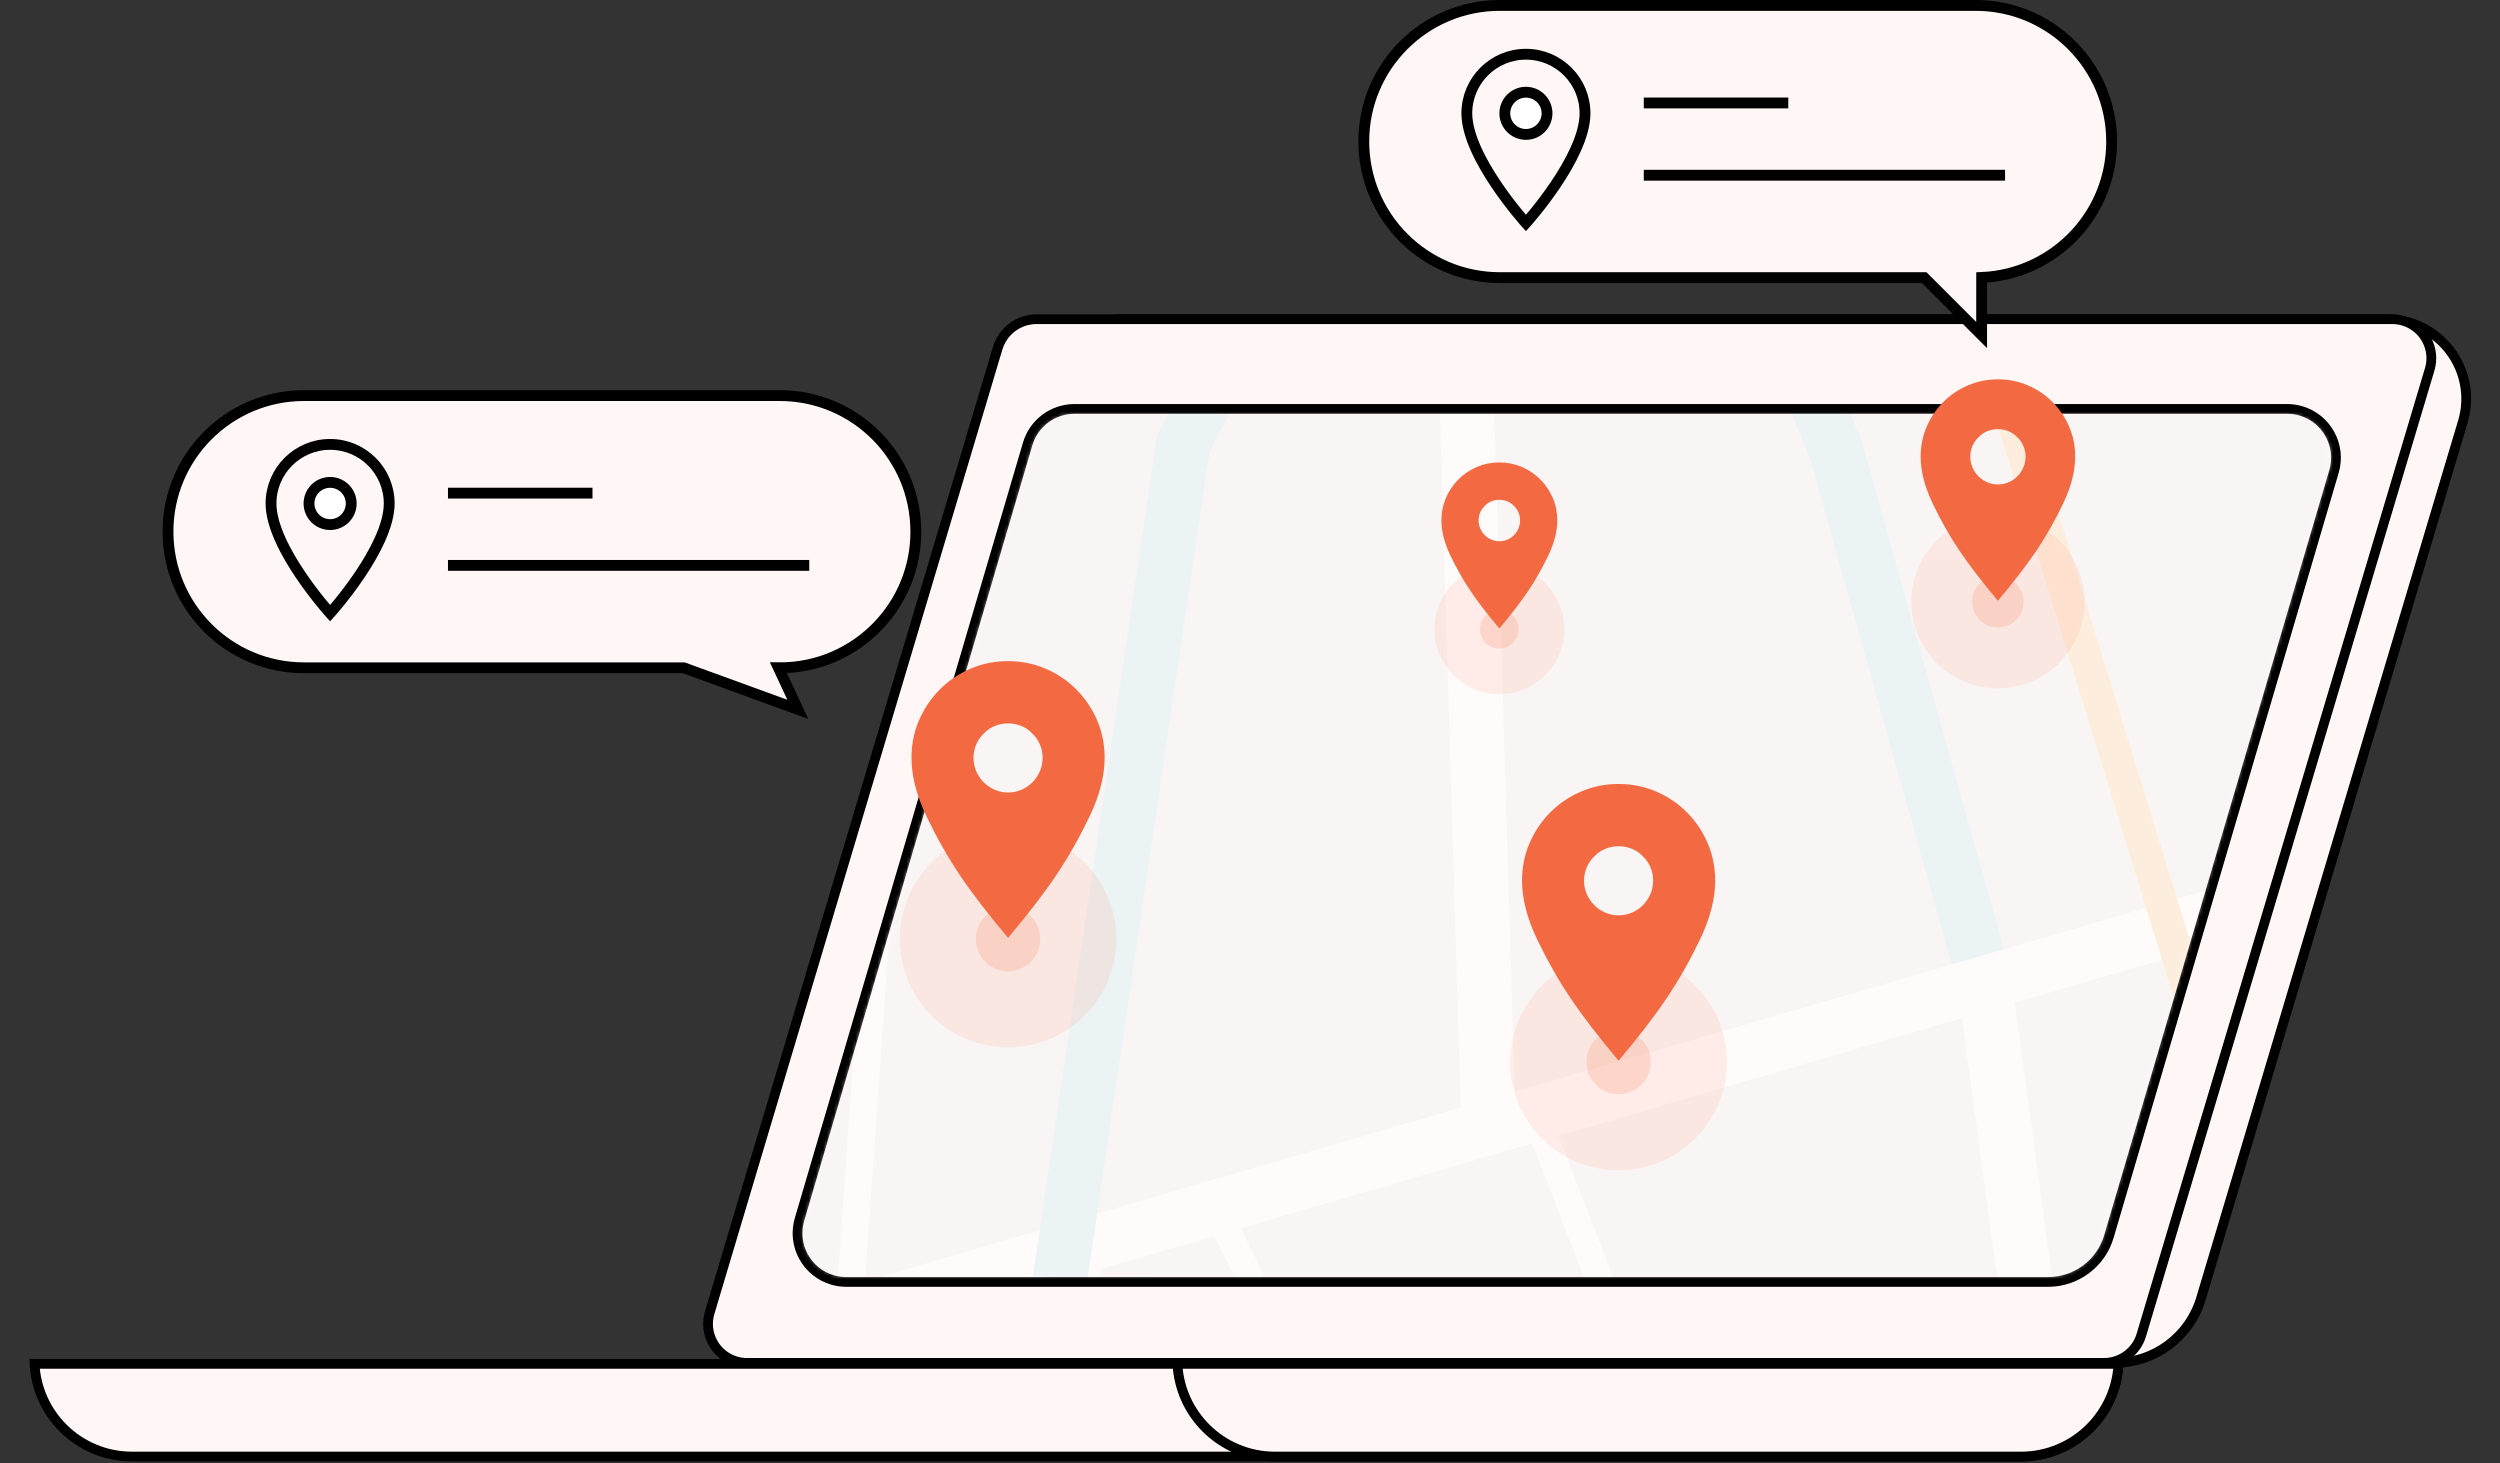 <?xml version="1.0" encoding="UTF-8"?>
<svg width="692px" height="405px" viewBox="0 0 692 405" version="1.1" xmlns="http://www.w3.org/2000/svg" xmlns:xlink="http://www.w3.org/1999/xlink">
    <rect x="0" y="0" width="692" height="405" fill="#333333" stroke="none"/>
    <!-- Generator: Sketch 62 (91390) - https://sketch.com -->
    <title>全球定位</title>
    <desc>Created with Sketch.</desc>
    <defs>
        <path d="M16.24,0 L351.931,0 C357.321,-8.09544854e-15 362.066,3.55 363.587,8.721 L426.741,223.371 C428.635,229.808 424.952,236.562 418.515,238.456 C417.401,238.784 416.246,238.95 415.085,238.95 L82.424,238.95 C75.238,238.95 68.911,234.216 66.883,227.323 L4.584,15.579 C2.69,9.142 6.373,2.388 12.81,0.494 C13.924,0.166 15.079,-3.33946587e-15 16.24,0 Z" id="path-1"></path>
    </defs>
    <g id="页面-1" stroke="none" stroke-width="1" fill="none" fill-rule="evenodd">
        <g id="首页" transform="translate(-29, -5808)">
            <g id="全球定位-2备份" transform="translate(29, 5808)">
                <g id="全球定位" transform="translate(8, 0)">
                    <g id="编组-31" transform="translate(342, 246) scale(-1, 1) translate(-342, -246) translate(0, 87)">
                        <path d="M452.69,290.25 L106.688,290.25 C101.167,290.25 95.974,288.438 91.767,285.303 C87.559,282.168 84.336,277.711 82.757,272.421 L10.28,29.709 C8.538,23.875 9.326,17.887 12.007,12.921 C14.689,7.956 19.265,4.014 25.099,2.272 C27.147,1.661 29.272,1.35 31.408,1.35 L381.337,1.35 C386.858,1.35 392.051,3.162 396.258,6.297 C400.466,9.432 403.689,13.889 405.268,19.179 L476.621,258.129 C478.595,264.737 477.703,271.52 474.665,277.144 C471.628,282.767 466.445,287.233 459.836,289.206 C457.518,289.898 455.11,290.25 452.69,290.25 Z" id="矩形" stroke="#000000" stroke-width="2.7" fill="#FFF7F5"></path>
                        <path d="M485.217,290.25 L109.627,290.25 C107.24,290.25 104.994,289.466 103.175,288.111 C101.355,286.755 99.962,284.828 99.279,282.54 L19.46,15.24 C18.606,12.383 18.992,9.45 20.306,7.018 C21.619,4.586 23.86,2.655 26.718,1.802 C27.721,1.502 28.762,1.35 29.808,1.35 L405.063,1.35 C407.549,1.35 409.889,2.166 411.784,3.578 C413.679,4.991 415.131,6.998 415.842,9.381 L495.565,276.36 C496.419,279.217 496.033,282.15 494.719,284.582 C493.406,287.014 491.165,288.945 488.307,289.798 C487.304,290.098 486.263,290.25 485.217,290.25 Z" id="矩形" stroke="#000000" stroke-width="2.7" fill="#FFF7F5"></path>
                        <path d="M655.47,316.17 L132.57,316.17 C125.114,316.17 118.364,313.148 113.478,308.262 C108.889,303.673 105.944,297.439 105.603,290.52 L682.437,290.52 C682.096,297.439 679.151,303.673 674.562,308.262 C669.676,313.148 662.926,316.17 655.47,316.17 Z" id="矩形" stroke="#000000" stroke-width="2.7" fill="#FFF7F5"></path>
                        <path d="M339.12,316.17 L132.57,316.17 C125.114,316.17 118.364,313.148 113.478,308.262 C108.889,303.673 105.944,297.439 105.603,290.52 L366.087,290.52 C365.746,297.439 362.801,303.673 358.212,308.262 C353.326,313.148 346.576,316.17 339.12,316.17 Z" id="矩形" stroke="#000000" stroke-width="2.7" fill="#FFF7F5"></path>
                        <g id="编组-35" transform="translate(42.66, 27.54)">
                            <mask id="mask-2" fill="white">
                                <use xlink:href="#path-1"></use>
                            </mask>
                            <path stroke="#000000" stroke-width="2.7" d="M415.085,240.3 L82.424,240.3 C78.532,240.3 74.872,239.018 71.91,236.802 C68.949,234.587 66.686,231.438 65.588,227.704 L3.289,15.96 C2.236,12.384 2.733,8.72 4.388,5.687 C6.042,2.653 8.853,0.251 12.429,-0.801 C13.667,-1.165 14.95,-1.35 16.24,-1.35 L351.931,-1.35 C354.925,-1.35 357.741,-0.364 360.018,1.34 C362.296,3.045 364.037,5.467 364.882,8.34 L428.036,222.99 C429.089,226.566 428.592,230.23 426.937,233.263 C425.283,236.297 422.472,238.699 418.896,239.751 C417.658,240.115 416.375,240.3 415.085,240.3 Z"></path>
                            <g id="编组-7" mask="url(#mask-2)" opacity="0.504">
                                <g transform="translate(-314.28, -484.38)" id="Frame-30">
                                    <g transform="translate(423.269, 664.608) rotate(-4) translate(-423.269, -664.608) translate(43.769, 25.108)">
                                        <rect id="矩形" fill="#F4F4F4" fill-rule="nonzero" x="248.82" y="452.758" width="455.858" height="730.042"></rect>
                                        <line x1="229.63" y1="473.839" x2="729.136" y2="485.525" id="路径" stroke="#F6F3F5" stroke-width="45.153"></line>
                                        <polyline id="路径" stroke="#DAEFF6" stroke-width="15.052" points="371.782 616.799 423.551 471.706 488.37 342.178"></polyline>
                                        <polyline id="路径" stroke="#F6F3F5" stroke-width="45.153" points="239.883 1193.341 510.52 1185.55 540.246 1148.086 552.945 1065.366 621.991 703.438"></polyline>
                                        <polyline id="路径" stroke="#FFFFFF" stroke-width="7.526" points="594.341 312.249 621.333 408.305 758.955 575.921"></polyline>
                                        <polyline id="路径" stroke="#FFFFFF" stroke-width="7.526" points="679.279 481.286 679.279 1074.531 753.217 1026.87"></polyline>
                                        <path d="M382.115,442.332 L239.883,810.791 L351.355,963.132 M382.115,442.332 L239.883,810.791 M587.757,1270.022 L391.664,1018.22 M681.349,1075.677 L391.71,1265.749 M391.664,1018.22 L351.355,963.132 M391.664,1018.22 L486.649,854.356 M581.636,690.491 L486.649,854.356 M351.355,963.132 L495.656,656.923 M344.817,750.807 L363.019,766.796 L486.649,854.356" id="形状" stroke="#FFFFFF" stroke-width="7.526"></path>
                                        <polyline id="路径" stroke="#FFFFFF" stroke-width="15.051" points="514.859 341.285 528.58 443.51 506.287 665.777 226.055 562.434 681.349 730.395"></polyline>
                                        <polyline id="路径" stroke="#FFFFFF" stroke-width="15.051" points="288.805 5.98561201e-13 302.526 102.225 280.232 324.491 4.60431693e-14 221.149 455.294 389.11"></polyline>
                                        <polyline id="路径" stroke="#FFFFFF" stroke-width="15.051" points="624.358 1278.028 538.081 1168.822 619.828 703.438"></polyline>
                                        <polyline id="路径" stroke="#DAEFF6" stroke-width="15.051" points="541.972 336.862 603.836 483.005 621.719 715.931"></polyline>
                                        <path d="M372.523,614.303 L339.646,772.638 M305.922,934.297 L339.646,772.638 M222.038,661.006 L265.379,697.022 L339.646,772.638" id="形状" stroke="#FFFFFF" stroke-width="15.051"></path>
                                        <polyline id="路径" stroke="#FCE4C4" stroke-width="15.051" points="222.104 404.498 705.054 417.33 736.473 417.33"></polyline>
                                        <polyline id="路径" stroke="#FCE4C4" stroke-width="8.917" points="352.603 314.65 382.115 442.332 239.883 810.791"></polyline>
                                    </g>
                                </g>
                            </g>
                        </g>
                        <g id="编组-16" transform="translate(214, 130)">
                            <circle id="椭圆形" fill="#FA6E44" opacity="0.105" cx="29.97" cy="76.95" r="29.97"></circle>
                            <circle id="椭圆形" fill="#F96D43" opacity="0.178" cx="29.97" cy="76.95" r="8.91"></circle>
                            <g id="编组" transform="translate(3.24, 0)" fill="#F36A42" fill-rule="nonzero">
                                <path d="M26.731,0 C30.425,0 33.896,0.705 37.145,2.11 C40.393,3.517 43.209,5.419 45.593,7.813 C48.036,10.268 49.958,13.11 51.359,16.343 C52.759,19.576 53.46,23.049 53.46,26.76 C53.46,31.789 52.059,37.222 49.258,43.059 C46.456,48.896 43.387,54.299 40.05,59.268 C36.713,64.238 32.273,70.014 26.73,76.599 C21.188,70.014 16.747,64.238 13.41,59.268 C10.072,54.3 7.003,48.896 4.202,43.059 C1.399,37.222 0,31.789 0,26.761 C0,23.049 0.7,19.577 2.101,16.344 C3.5,13.111 5.423,10.269 7.867,7.813 C10.25,5.419 13.066,3.517 16.315,2.111 C19.563,0.705 23.035,0 26.731,0 Z M26.731,36.368 C28.041,36.368 29.278,36.115 30.441,35.606 C31.603,35.097 32.6,34.424 33.435,33.585 C34.323,32.695 35.036,31.643 35.535,30.487 C36.042,29.32 36.295,28.078 36.295,26.76 C36.295,25.444 36.042,24.201 35.535,23.033 C35.029,21.866 34.328,20.865 33.435,20.025 C32.6,19.127 31.603,18.439 30.441,17.959 C29.278,17.481 28.04,17.241 26.731,17.241 C25.419,17.241 24.183,17.481 23.021,17.959 C21.859,18.439 20.859,19.127 20.026,20.025 C19.132,20.865 18.431,21.866 17.925,23.033 C17.418,24.201 17.165,25.444 17.165,26.76 C17.165,28.078 17.418,29.32 17.925,30.487 C18.424,31.644 19.137,32.695 20.026,33.585 C20.859,34.424 21.859,35.098 23.021,35.606 C24.183,36.115 25.419,36.368 26.731,36.368 L26.731,36.368 Z" id="形状"></path>
                            </g>
                        </g>
                        <g id="编组-16备份-3" transform="translate(383, 96)">
                            <circle id="椭圆形" fill="#FA6E44" opacity="0.105" cx="29.97" cy="76.95" r="29.97"></circle>
                            <circle id="椭圆形" fill="#F96D43" opacity="0.178" cx="29.97" cy="76.95" r="8.91"></circle>
                            <g id="编组" transform="translate(3.24, 0)" fill="#F36A42" fill-rule="nonzero">
                                <path d="M26.731,0 C30.425,0 33.896,0.705 37.145,2.11 C40.393,3.517 43.209,5.419 45.593,7.813 C48.036,10.268 49.958,13.11 51.359,16.343 C52.759,19.576 53.46,23.049 53.46,26.76 C53.46,31.789 52.059,37.222 49.258,43.059 C46.456,48.896 43.387,54.299 40.05,59.268 C36.713,64.238 32.273,70.014 26.73,76.599 C21.188,70.014 16.747,64.238 13.41,59.268 C10.072,54.3 7.003,48.896 4.202,43.059 C1.399,37.222 0,31.789 0,26.761 C0,23.049 0.7,19.577 2.101,16.344 C3.5,13.111 5.423,10.269 7.867,7.813 C10.25,5.419 13.066,3.517 16.315,2.111 C19.563,0.705 23.035,0 26.731,0 Z M26.731,36.368 C28.041,36.368 29.278,36.115 30.441,35.606 C31.603,35.097 32.6,34.424 33.435,33.585 C34.323,32.695 35.036,31.643 35.535,30.487 C36.042,29.32 36.295,28.078 36.295,26.76 C36.295,25.444 36.042,24.201 35.535,23.033 C35.029,21.866 34.328,20.865 33.435,20.025 C32.6,19.127 31.603,18.439 30.441,17.959 C29.278,17.481 28.04,17.241 26.731,17.241 C25.419,17.241 24.183,17.481 23.021,17.959 C21.859,18.439 20.859,19.127 20.026,20.025 C19.132,20.865 18.431,21.866 17.925,23.033 C17.418,24.201 17.165,25.444 17.165,26.76 C17.165,28.078 17.418,29.32 17.925,30.487 C18.424,31.644 19.137,32.695 20.026,33.585 C20.859,34.424 21.859,35.098 23.021,35.606 C24.183,36.115 25.419,36.368 26.731,36.368 L26.731,36.368 Z" id="形状"></path>
                            </g>
                        </g>
                        <g id="编组-16备份" transform="translate(115, 18)">
                            <circle id="椭圆形" fill="#FA6E44" opacity="0.105" cx="23.976" cy="61.56" r="23.976"></circle>
                            <circle id="椭圆形" fill="#F96D43" opacity="0.178" cx="23.976" cy="61.56" r="7.128"></circle>
                            <g id="编组" transform="translate(2.592, 0)" fill="#F36A42" fill-rule="nonzero">
                                <path d="M21.385,0 C24.34,0 27.117,0.564 29.716,1.688 C32.314,2.814 34.567,4.335 36.474,6.25 C38.429,8.215 39.967,10.488 41.088,13.075 C42.207,15.661 42.768,18.439 42.768,21.408 C42.768,25.431 41.647,29.778 39.406,34.447 C37.165,39.116 34.71,43.439 32.04,47.414 C29.37,51.39 25.819,56.011 21.384,61.28 C16.95,56.012 13.398,51.39 10.728,47.415 C8.058,43.44 5.602,39.116 3.362,34.447 C1.119,29.778 0,25.431 0,21.409 C0,18.44 0.56,15.661 1.68,13.075 C2.8,10.489 4.338,8.215 6.294,6.251 C8.2,4.335 10.453,2.814 13.052,1.689 C15.651,0.564 18.428,0 21.385,0 Z M21.385,29.095 C22.433,29.095 23.423,28.892 24.353,28.484 C25.282,28.078 26.08,27.539 26.748,26.868 C27.459,26.156 28.029,25.315 28.428,24.39 C28.834,23.456 29.036,22.462 29.036,21.408 C29.036,20.355 28.834,19.361 28.428,18.426 C28.023,17.493 27.463,16.692 26.748,16.02 C26.08,15.302 25.282,14.751 24.353,14.368 C23.423,13.985 22.432,13.793 21.385,13.793 C20.335,13.793 19.347,13.985 18.416,14.368 C17.487,14.751 16.687,15.302 16.02,16.02 C15.306,16.692 14.745,17.493 14.34,18.426 C13.934,19.36 13.732,20.355 13.732,21.408 C13.732,22.462 13.934,23.456 14.34,24.39 C14.739,25.315 15.31,26.156 16.02,26.868 C16.687,27.539 17.487,28.078 18.416,28.484 C19.347,28.892 20.335,29.095 21.385,29.095 L21.385,29.095 Z" id="形状"></path>
                            </g>
                        </g>
                        <g id="编组-16备份-2" transform="translate(259, 41)">
                            <circle id="椭圆形" fill="#FA6E44" opacity="0.105" cx="17.982" cy="46.17" r="17.982"></circle>
                            <circle id="椭圆形" fill="#F96D43" opacity="0.178" cx="17.982" cy="46.17" r="5.346"></circle>
                            <g id="编组" transform="translate(1.944, 0)" fill="#F36A42" fill-rule="nonzero">
                                <path d="M16.039,0 C18.255,0 20.338,0.423 22.287,1.266 C24.236,2.11 25.926,3.251 27.356,4.688 C28.821,6.161 29.975,7.866 30.816,9.806 C31.655,11.746 32.076,13.829 32.076,16.056 C32.076,19.074 31.235,22.333 29.555,25.835 C27.874,29.337 26.032,32.58 24.03,35.561 C22.028,38.543 19.364,42.008 16.038,45.96 C12.713,42.009 10.048,38.543 8.046,35.561 C6.043,32.58 4.202,29.337 2.521,25.835 C0.84,22.333 0,19.074 0,16.057 C0,13.83 0.42,11.746 1.26,9.806 C2.1,7.866 3.254,6.161 4.72,4.688 C6.15,3.252 7.839,2.11 9.789,1.267 C11.738,0.423 13.821,0 16.039,0 Z M16.039,21.821 C16.824,21.821 17.567,21.669 18.264,21.363 C18.962,21.058 19.56,20.654 20.061,20.151 C20.594,19.617 21.022,18.986 21.321,18.292 C21.625,17.592 21.777,16.847 21.777,16.056 C21.777,15.267 21.625,14.521 21.321,13.82 C21.017,13.12 20.597,12.519 20.061,12.015 C19.56,11.476 18.962,11.063 18.264,10.776 C17.567,10.489 16.824,10.345 16.039,10.345 C15.252,10.345 14.51,10.489 13.812,10.776 C13.115,11.064 12.515,11.476 12.015,12.015 C11.479,12.519 11.058,13.12 10.755,13.82 C10.451,14.52 10.299,15.267 10.299,16.056 C10.299,16.847 10.451,17.592 10.755,18.292 C11.055,18.986 11.482,19.617 12.015,20.151 C12.515,20.654 13.115,21.059 13.812,21.363 C14.51,21.669 15.252,21.821 16.039,21.821 L16.039,21.821 Z" id="形状"></path>
                            </g>
                        </g>
                    </g>
                    <g id="编组-37" transform="translate(37, 108)">
                        <path d="M208.5,39.15 C208.5,49.567 204.288,58.989 197.477,65.808 C190.663,72.629 181.249,76.845 170.85,76.845 L65.743,76.845 L34.17,88.351 L39.531,76.843 C28.642,76.951 18.807,72.436 11.867,65.141 C5.443,58.388 1.5,49.252 1.5,39.195 C1.5,28.779 5.712,19.356 12.523,12.537 C19.337,5.716 28.751,1.5 39.15,1.5 L170.85,1.5 C181.247,1.5 190.659,5.714 197.473,12.527 C204.286,19.341 208.5,28.753 208.5,39.15 Z" id="形状结合" stroke="#000000" stroke-width="3" fill="#FFF7F5" transform="translate(105, 45.5) scale(-1, 1) translate(-105, -45.5) "></path>
                        <g id="编组" transform="translate(30, 15)" fill-rule="nonzero" stroke="#000000" stroke-width="3">
                            <path d="M16.374,0.01 C7.343,0.01 0.018,7.335 0.018,16.367 C0.018,28.634 16.374,46.743 16.374,46.743 C16.374,46.743 32.731,28.634 32.731,16.367 C32.731,7.335 25.405,0.01 16.374,0.01 Z" id="形状" fill-opacity="0" fill="#FF6524"></path>
                            <path d="M16.374,22.208 C13.15,22.208 10.533,19.591 10.533,16.367 C10.533,13.142 13.15,10.525 16.374,10.525 C19.599,10.525 22.216,13.142 22.216,16.367 C22.216,19.591 19.599,22.208 16.374,22.208 Z" id="路径" fill="#FFFFFF"></path>
                        </g>
                        <rect id="矩形" fill="#000000" x="79" y="27" width="40" height="3"></rect>
                        <rect id="矩形备份-3" fill="#000000" x="79" y="47" width="100" height="3"></rect>
                    </g>
                    <g id="编组-37" transform="translate(368, 0)">
                        <path d="M208.5,39.15 C208.5,49.567 204.288,58.989 197.477,65.808 C190.663,72.629 181.249,76.845 170.85,76.845 L53.375,76.845 L37.484,92.749 L37.476,76.809 C27.198,76.36 17.989,71.788 11.462,64.708 C5.277,58 1.5,49.039 1.5,39.195 C1.5,28.779 5.712,19.356 12.523,12.537 C19.337,5.716 28.751,1.5 39.15,1.5 L170.85,1.5 C181.247,1.5 190.659,5.714 197.473,12.527 C204.286,19.341 208.5,28.753 208.5,39.15 Z" id="形状结合" stroke="#000000" stroke-width="3" fill="#FFF7F5" transform="translate(105, 48.185) scale(-1, 1) translate(-105, -48.185) "></path>
                        <g id="编组" transform="translate(30, 15)" fill-rule="nonzero" stroke="#000000" stroke-width="3">
                            <path d="M16.374,0.01 C7.343,0.01 0.018,7.335 0.018,16.367 C0.018,28.634 16.374,46.743 16.374,46.743 C16.374,46.743 32.731,28.634 32.731,16.367 C32.731,7.335 25.405,0.01 16.374,0.01 Z" id="形状" fill-opacity="0" fill="#FF6524"></path>
                            <path d="M16.374,22.208 C13.15,22.208 10.533,19.591 10.533,16.367 C10.533,13.142 13.15,10.525 16.374,10.525 C19.599,10.525 22.216,13.142 22.216,16.367 C22.216,19.591 19.599,22.208 16.374,22.208 Z" id="路径" fill="#FFFFFF"></path>
                        </g>
                        <rect id="矩形" fill="#000000" x="79" y="27" width="40" height="3"></rect>
                        <rect id="矩形备份-3" fill="#000000" x="79" y="47" width="100" height="3"></rect>
                    </g>
                </g>
            </g>
        </g>
    </g>
</svg>